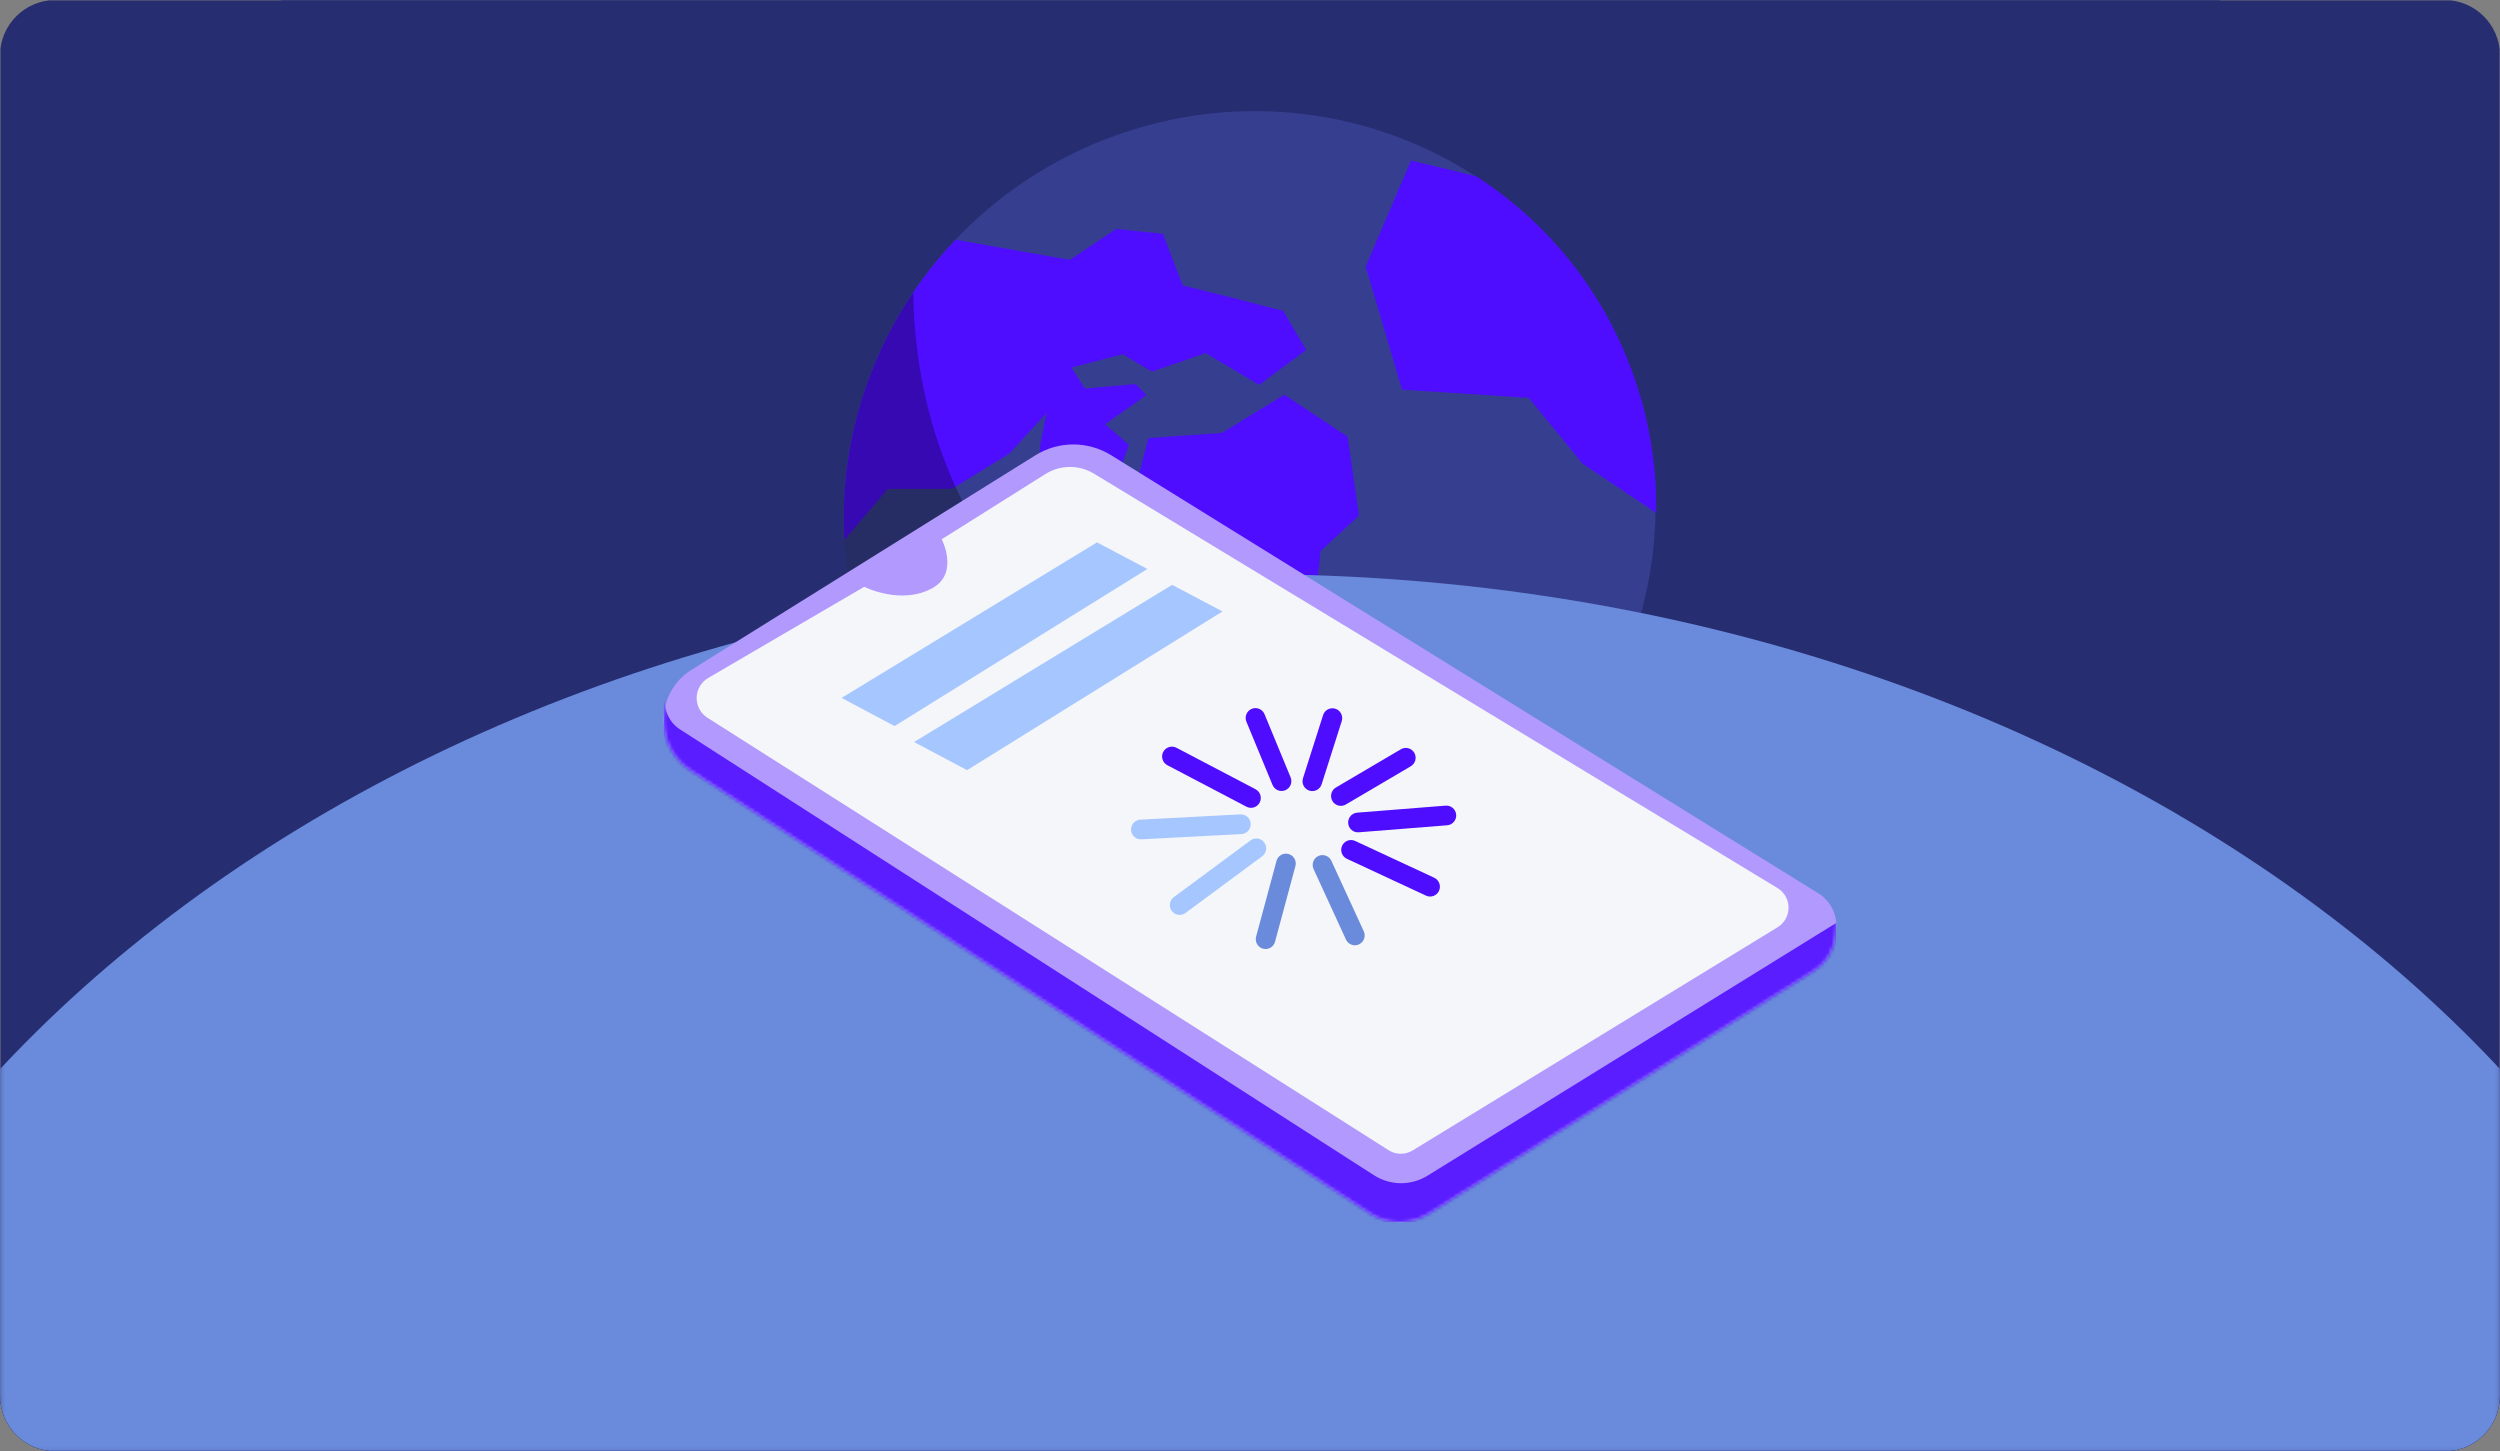 <svg width="720" height="418" viewBox="0 0 720 418" fill="none" xmlns="http://www.w3.org/2000/svg">
<rect x="0" y="0" width="720" height="418" fill="#808080" stroke="none"/>
<g clip-path="url(#clip0_40002677_48226)">
<g clip-path="url(#clip1_40002677_48226)">
<path d="M719.885 0.121H0.137V417.929H719.885V0.121Z" fill="#262D71"/>
<mask id="mask0_40002677_48226" style="mask-type:luminance" maskUnits="userSpaceOnUse" x="0" y="0" width="720" height="418">
<path d="M719.884 0.121H0.135V417.929H719.884V0.121Z" fill="white"/>
</mask>
<g mask="url(#mask0_40002677_48226)">
<path d="M639.371 0H80.998V418H639.371V0Z" fill="#262D71"/>
<g clip-path="url(#clip2_40002677_48226)">
<path fill-rule="evenodd" clip-rule="evenodd" d="M323.85 38.129C385.213 17.677 451.186 50.081 471.084 110.444C490.982 170.807 457.318 236.419 395.955 256.871C334.593 277.323 268.62 244.919 248.722 184.556C228.824 124.193 262.488 58.581 323.85 38.129Z" fill="#363E8F"/>
<path fill-rule="evenodd" clip-rule="evenodd" d="M330.731 126.156L321.598 161.725L307.514 169.709L319.201 178.353L332.618 181.988L343.995 201.268L356.277 216.958L374.227 220.17L384.421 199.038L378.16 179.61L380.316 158.73L391.385 148.467L388.131 125.765L369.902 113.681L351.927 124.662L330.731 126.156Z" fill="#4E0DFF"/>
<path fill-rule="evenodd" clip-rule="evenodd" d="M329.54 197.92L330.951 203.348L338.826 213.485L329.928 214.507L320.037 205.597L314.432 195.924L329.54 197.92Z" fill="#4E0DFF"/>
<path fill-rule="evenodd" clip-rule="evenodd" d="M243.185 155.505C241.346 123.432 253.284 92.135 275.195 69.029L308.1 74.855L321.468 65.938L334.916 67.329L340.632 82.2L355.133 85.797L369.588 89.551L376.201 100.774L362.632 110.853L347.24 101.699L331.753 107.025L323.331 102.013L308.579 105.856L312.453 111.911L327.105 110.596L330.143 113.797L318.268 122.2L325.163 128.151L312.948 160.713L290.886 155.915L286.946 146.043L299.055 138.178L299.612 128L301.378 119.004L290.691 130.631L274.186 140.78L255.661 140.799L243.185 155.505Z" fill="#4E0DFF"/>
<path opacity="0.3" fill-rule="evenodd" clip-rule="evenodd" d="M441.011 229.606C428.632 241.576 413.415 251.052 395.955 256.871C334.593 277.322 268.62 244.919 248.722 184.556C237.306 149.923 243.521 113.562 262.483 84.993C262.826 84.608 263.011 84.408 263.011 84.408C264.616 177.031 345.143 228.214 441.011 229.606Z" fill="black"/>
<path d="M476.987 147.738C477.2 134.008 474.923 120.042 469.873 106.45C461.038 82.669 445.048 63.624 425.171 50.772L406.37 46.222L393.328 76.772L403.776 112.222L440.283 114.588L455.824 133.575L476.987 147.738Z" fill="#4E0DFF"/>
</g>
<path d="M360.01 854.26C605.402 854.26 804.331 700.047 804.331 509.816C804.331 319.585 605.402 165.373 360.01 165.373C114.619 165.373 -84.311 319.585 -84.311 509.816C-84.311 700.047 114.619 854.26 360.01 854.26Z" fill="#6A8ADB"/>
</g>
<g clip-path="url(#clip3_40002677_48226)">
<path fill-rule="evenodd" clip-rule="evenodd" d="M528.529 269.908C528.037 273.882 525.795 277.423 522.422 279.551C502.916 291.856 435.311 334.504 411.395 349.591C406.233 352.848 399.662 352.799 394.548 349.464C360.285 327.122 231.172 242.93 198.807 221.826C194.178 218.807 191.318 213.694 191.156 208.147C191.153 208.033 191.149 207.92 191.146 207.806C190.97 201.774 193.999 196.104 199.098 192.924C219.929 179.932 274.722 145.761 298.173 131.135C304.856 126.967 313.306 126.954 320.002 131.102C359.461 155.546 493.864 238.803 523.726 257.302C527.326 259.533 529.301 263.672 528.779 267.894C528.695 268.565 528.612 269.244 528.529 269.908H528.529Z" fill="#B199FE"/>
<mask id="mask1_40002677_48226" style="mask-type:luminance" maskUnits="userSpaceOnUse" x="191" y="128" width="338" height="224">
<path d="M528.529 269.908C528.037 273.882 525.795 277.423 522.422 279.551C502.916 291.856 435.311 334.504 411.395 349.591C406.233 352.848 399.662 352.799 394.548 349.464C360.285 327.122 231.172 242.93 198.807 221.826C194.178 218.807 191.318 213.694 191.156 208.147C191.153 208.033 191.149 207.92 191.146 207.806C190.97 201.774 193.999 196.104 199.098 192.924C219.929 179.932 274.722 145.761 298.173 131.135C304.856 126.967 313.306 126.954 320.002 131.102C359.461 155.546 493.864 238.803 523.726 257.302C527.326 259.533 529.301 263.672 528.779 267.894C528.695 268.565 528.612 269.244 528.529 269.908H528.529Z" fill="white"/>
</mask>
<g mask="url(#mask1_40002677_48226)">
<path fill-rule="evenodd" clip-rule="evenodd" d="M511.936 255.768C513.9 256.959 515.102 259.095 515.106 261.401C515.111 263.707 513.917 265.848 511.958 267.046C487.619 281.93 422.582 321.704 406.837 331.333C404.713 332.632 402.04 332.609 399.938 331.275C376.574 316.441 240.716 230.19 203.736 206.713C201.767 205.463 200.591 203.27 200.634 200.929C200.677 198.588 201.932 196.439 203.945 195.263C219.55 186.144 248.9 168.993 248.9 168.993C248.9 168.993 259.595 174.437 268.644 169.306C276.243 164.998 271.213 155.307 271.213 155.307C271.213 155.307 290.412 143.232 301.083 136.52C305.347 133.839 310.746 133.794 315.053 136.405C346.694 155.588 476.05 234.012 511.936 255.768V255.768Z" fill="#F4F6FA"/>
<path fill-rule="evenodd" clip-rule="evenodd" d="M242.381 200.997L257.633 209.109L330.444 163.861L315.935 156.209L242.381 200.997Z" fill="#A5C6FF"/>
<path fill-rule="evenodd" clip-rule="evenodd" d="M263.258 213.7L278.51 221.811L352.078 176.092L337.569 168.441L263.258 213.7Z" fill="#A5C6FF"/>
<path fill-rule="evenodd" clip-rule="evenodd" d="M336.203 220.385C334.822 219.661 334.285 217.945 335.005 216.555C335.725 215.166 337.431 214.626 338.812 215.351L361.595 227.301C362.976 228.025 363.512 229.741 362.792 231.13C362.072 232.519 360.367 233.059 358.986 232.335L336.203 220.385Z" fill="#4E0DFF"/>
<path fill-rule="evenodd" clip-rule="evenodd" d="M413.061 252.791C414.474 253.449 415.091 255.137 414.437 256.56C413.783 257.982 412.105 258.602 410.691 257.944L387.909 247.343C386.495 246.685 385.879 244.997 386.533 243.575C387.186 242.153 388.865 241.532 390.278 242.19L413.061 252.791Z" fill="#4E0DFF"/>
<path fill-rule="evenodd" clip-rule="evenodd" d="M358.967 207.857C358.369 206.41 359.051 204.747 360.489 204.146C361.927 203.544 363.58 204.231 364.178 205.677L371.698 223.876C372.296 225.322 371.614 226.985 370.176 227.587C368.738 228.188 367.085 227.502 366.487 226.055L358.967 207.857Z" fill="#4E0DFF"/>
<path fill-rule="evenodd" clip-rule="evenodd" d="M392.764 268.211C393.417 269.633 392.8 271.322 391.387 271.979C389.973 272.637 388.295 272.016 387.641 270.594L378.312 250.297C377.658 248.875 378.275 247.186 379.688 246.529C381.102 245.871 382.78 246.492 383.434 247.914L392.764 268.211Z" fill="#6A8ADB"/>
<path fill-rule="evenodd" clip-rule="evenodd" d="M328.705 241.725C327.149 241.806 325.821 240.602 325.74 239.037C325.659 237.473 326.856 236.136 328.412 236.055L357.233 234.547C358.788 234.466 360.116 235.67 360.197 237.234C360.278 238.799 359.081 240.135 357.526 240.217L328.705 241.725Z" fill="#A5C6FF"/>
<path fill-rule="evenodd" clip-rule="evenodd" d="M416.346 232.021C417.898 231.898 419.258 233.066 419.381 234.628C419.503 236.19 418.342 237.558 416.79 237.681L391.313 239.704C389.761 239.828 388.401 238.66 388.278 237.098C388.156 235.536 389.317 234.168 390.869 234.044L416.346 232.021Z" fill="#4E0DFF"/>
<path fill-rule="evenodd" clip-rule="evenodd" d="M381.048 205.953C381.523 204.461 383.112 203.638 384.596 204.116C386.079 204.594 386.897 206.193 386.422 207.685L380.635 225.866C380.16 227.359 378.57 228.182 377.087 227.704C375.603 227.226 374.785 225.627 375.26 224.135L381.048 205.953Z" fill="#4E0DFF"/>
<path fill-rule="evenodd" clip-rule="evenodd" d="M367.208 271.226C366.8 272.739 365.249 273.634 363.746 273.224C362.243 272.814 361.354 271.253 361.761 269.741L367.633 247.947C368.041 246.435 369.592 245.54 371.095 245.95C372.598 246.359 373.488 247.92 373.08 249.432L367.208 271.226Z" fill="#6A8ADB"/>
<path fill-rule="evenodd" clip-rule="evenodd" d="M360.163 242.029C361.417 241.101 363.185 241.373 364.107 242.635C365.03 243.897 364.76 245.676 363.505 246.604L341.409 262.946C340.154 263.874 338.386 263.603 337.464 262.34C336.541 261.078 336.811 259.3 338.066 258.372L360.163 242.029Z" fill="#A5C6FF"/>
<path fill-rule="evenodd" clip-rule="evenodd" d="M403.455 215.784C404.799 214.993 406.529 215.448 407.316 216.801C408.102 218.153 407.649 219.893 406.305 220.685L387.59 231.7C386.246 232.491 384.516 232.035 383.73 230.683C382.944 229.331 383.396 227.59 384.741 226.799L403.455 215.784Z" fill="#4E0DFF"/>
<path fill-rule="evenodd" clip-rule="evenodd" d="M538.337 259.934C538.337 259.934 439.81 320.858 411.117 338.601C406.376 341.532 400.387 341.481 395.697 338.467C362.33 317.031 229.947 231.981 195.804 210.047C193.689 208.688 192.211 206.523 191.709 204.049C191.207 201.574 191.724 199.001 193.142 196.916C198.005 189.765 204.391 180.374 204.391 180.374L169.227 199.976L176.107 224.534L395.045 366.512L535.956 285.215L538.338 259.934L538.337 259.934Z" fill="#4E0DFF" fill-opacity="0.88"/>
</g>
</g>
</g>
</g>
<defs>
<clipPath id="clip0_40002677_48226">
<path d="M0 16C0 7.163 7.163 0 16 0H704C712.837 0 720 7.163 720 16V402C720 410.837 712.837 418 704 418H16C7.163 418 0 410.837 0 402V16Z" fill="white"/>
</clipPath>
<clipPath id="clip1_40002677_48226">
<rect width="720" height="418" fill="white"/>
</clipPath>
<clipPath id="clip2_40002677_48226">
<rect width="234" height="231" fill="white" transform="translate(243 32)"/>
</clipPath>
<clipPath id="clip3_40002677_48226">
<rect width="337.723" height="224" fill="white" transform="translate(191.139 128)"/>
</clipPath>
</defs>
</svg>
